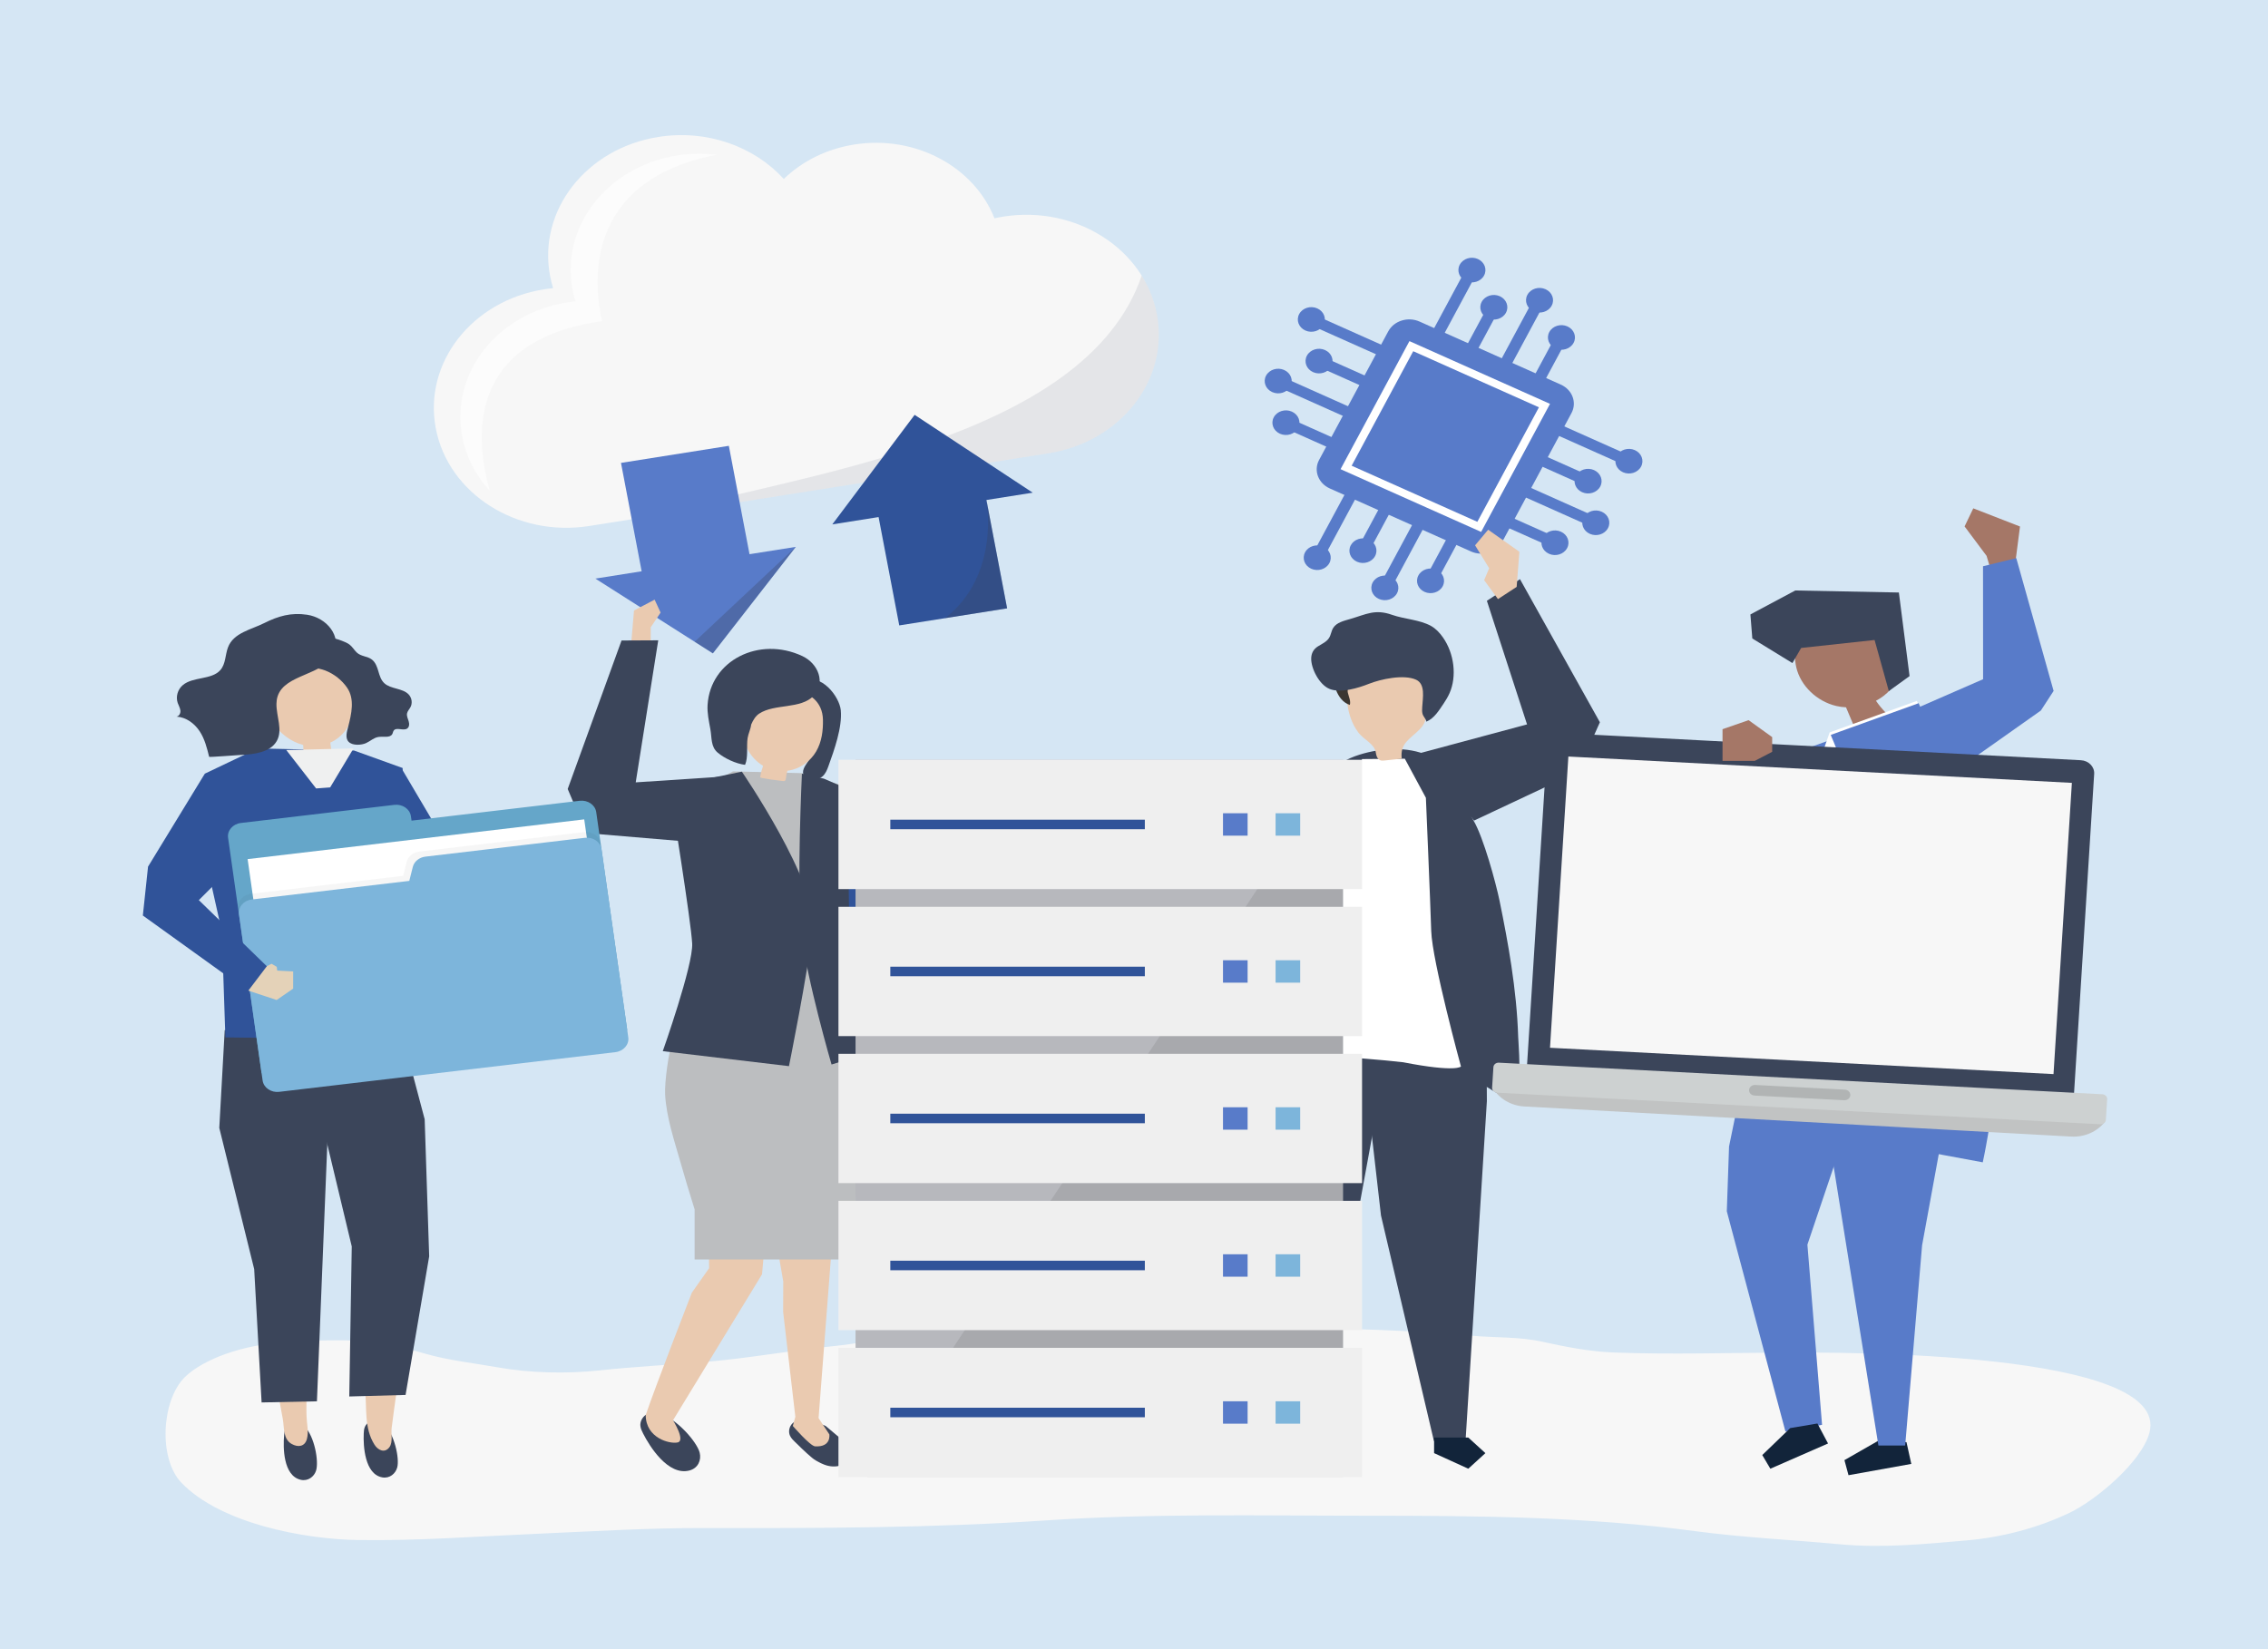 <?xml version="1.0" encoding="utf-8"?>
<!-- Generator: Adobe Illustrator 27.5.0, SVG Export Plug-In . SVG Version: 6.00 Build 0)  -->
<svg version="1.1" xmlns="http://www.w3.org/2000/svg" xmlns:xlink="http://www.w3.org/1999/xlink" x="0px" y="0px"
	 viewBox="0 0 1100 800" style="enable-background:new 0 0 1100 800;" xml:space="preserve">
<g id="Background">
	<rect style="fill:#D5E6F4;" width="1100" height="800"/>
</g>
<g id="Shadow">
	<g>
		<path style="fill:#F7F7F7;" d="M521.964,644.118c-28.193,0.084-56.385,0.762-84.528,3.892c-10.611,1.18-21,3.776-31.635,4.823
			c-21.244,2.092-42.107,5.993-63.426,7.793c-17.168,1.449-34.408,2.305-51.526,4.143c-16.049,1.724-33.816,1.326-49.742-1.522
			c-11.79-2.109-23.633-3.296-35.225-6.682c-12.967-3.789-27.055-6.498-40.565-6.4c-19.266,0.139-38.028,0.155-56.466,6.845
			c-6.472,2.348-14.395,6.209-19.31,11.137c-11.251,11.282-12.774,39.432-1.54,51.133c18.921,19.693,59.305,27.42,85.827,27.785
			c29.063,0.4,57.296-1.758,86.401-3.026c27.045-1.179,54.023-2.856,81.113-2.797c55.328,0.121,110.664,0,165.893-3.696
			c51.888-3.472,103.907-2.28,155.909-2.28c53.326,0,106.291,0.419,159.233,7.506c23.067,3.088,46.568,4.169,69.75,6.332
			c20.762,1.938,40.714-0.038,61.394-1.829c17.365-1.504,34.616-5.964,50.391-13.503c12.487-5.968,34.749-24.507,38.579-38.752
			c10.736-39.935-151.3-38.975-176.179-38.885c-27.831,0.101-55.884,1.016-83.693-0.045c-11.698-0.446-23.224-2.733-34.641-5.238
			c-11.372-2.495-22.83-1.861-34.362-2.91c-48.092-4.374-96.291-3.734-144.536-3.734
			C553.379,644.209,537.671,644.071,521.964,644.118z"/>
	</g>
</g>
<g id="Object">
	<g>
		<g>
			<polygon style="fill:#A57767;" points="977.263,274.41 979.717,255.409 957.056,246.59 952.842,255.366 963.513,269.654 
				966.098,278.347 			"/>
			<g>
				<polygon style="fill:#305399;" points="872.167,364.7 844.738,403.061 826.882,434.13 833.415,446.174 857.167,440.121 				"/>
				<g>
					<polygon style="fill:#587BC9;" points="905.032,500.171 905.032,519.595 876.605,603.767 883.712,691.177 865.945,694.414 
						837.518,587.58 838.606,556.148 851.732,492.043 					"/>
					<polygon style="fill:#12243A;" points="868.278,692.754 854.715,705.832 858.633,712.461 886.618,700.222 881.464,690.534 
											"/>
					<polygon style="fill:#12243A;" points="911.286,698.726 894.567,708.302 896.543,715.612 926.996,710.132 924.662,699.578 
											"/>
					<path style="fill:#587BC9;" d="M872.075,364.602l42.291-15.285c0,0,15.03,34.012,32.116,88.496
						c17.086,54.484-7.934,123.838-7.934,123.838s-96.886-20.979-116.233-24.438l24.267-99.591L872.075,364.602z"/>
					<polygon style="fill:#587BC9;" points="882.482,523.17 911.045,701.226 924.029,701.226 932.229,604.104 949.995,506.983 					
						"/>
					<g>
						<path style="fill:#A57767;" d="M870.675,311.148c11.515,0.772,22.282-7.843,33.615-5.705
							c7.369,1.391,13.186,7.345,15.435,14.056c1.048,3.128,1.419,6.537,0.394,9.648c-0.666,2.019-1.893,3.838-3.339,5.455
							c-1.933,2.161-4.296,3.957-6.92,5.336c1.441,2.116,3.093,4.114,4.929,5.959c-5.311,1.853-10.621,3.706-15.932,5.559
							c-1.173-2.78-2.347-5.56-3.52-8.341c-1.597-0.081-3.188-0.288-4.748-0.656c-9.429-2.229-17.246-9.752-19.348-18.622
							C870.256,319.682,870.445,315.385,870.675,311.148z"/>
						<polygon style="fill:#3B455A;" points="873.582,314.314 909.188,310.459 916.098,335.238 926.153,327.968 920.972,287.423 
							870.723,286.437 848.965,298.065 849.886,309.719 869.341,321.65 						"/>
					</g>
					<path style="fill:#FFFFFF;" d="M887.403,355.292l42.291-15.285c0,0,15.03,34.012,32.116,88.496
						c17.086,54.484-7.934,123.838-7.934,123.838s-86.668-39.016-106.015-42.476l14.049-81.554L887.403,355.292z"/>
					<path style="fill:#587BC9;" d="M962.448,429.667c-17.086-54.484-31.883-88.553-31.883-88.553l-42.524,15.342l-0.069,0.197
						c0.937,2.226,1.916,4.44,2.764,6.697c3.349,8.908,5.825,18.076,7.346,27.39c2.673,16.371,2.954,33.203,2.379,49.723
						c-0.551,15.851-2.345,31.672-5.436,47.281c-4.086,20.634-10.602,40.74-18.998,60.201c39.336,7.282,85.628,15.892,85.628,15.892
						S979.535,484.151,962.448,429.667z"/>
				</g>
				<polygon style="fill:#587BC9;" points="924.537,345.754 961.82,329.482 961.781,274.68 977.917,270.751 996.017,335.167 
					989.828,344.685 936.93,382.047 				"/>
				<polygon style="fill:#305399;" points="849.289,414.615 853.503,369.088 833.033,369.088 817.38,431.62 828.217,450.818 
					845.643,443.058 				"/>
			</g>
		</g>
		<polygon style="fill:#305399;" points="400.429,380.504 412.92,385.904 431.502,440.623 472.096,466.69 462.574,476.06 
			415.084,456.655 403.468,433.518 		"/>
		<g>
			<g>
				<path style="fill:#3B455A;" d="M413.644,702.824l-13.179-11.091c-3.824-1.763-7.869-2.994-11.146-2.956
					c-2.38,0.027-4.355,0.723-5.547,2.369c-1.144,1.581-1.376,3.662-0.597,5.348c0.285,0.616,0.69,1.169,1.145,1.689l-0.001,0
					l0.006,0.006c0.392,0.448,0.822,0.872,1.249,1.291c0.272,0.267,0.572,0.553,0.891,0.851c2.727,2.693,7.297,7.079,9.111,8.071
					c2.661,1.455,8.515,5.333,15.434,0.97c-0.026-0.021-0.055-0.041-0.081-0.062C413.446,707.758,414.186,705.208,413.644,702.824z"
					/>
				<path style="fill:#EACAB0;" d="M403.299,606.237l-1.064,13.918l-5.221,67.757l5.221,7.882c0,0,1.064,6.303-6.918,5.818
					c-2.375-0.144-10.785-9.887-10.785-9.887l1.216-4.465l-5.918-50.875l0.055-14.777l-2.831-16.407L403.299,606.237z"/>
			</g>
			<g>
				<path style="fill:#3B455A;" d="M319.755,685.618c-2.453-0.703-4.738-0.595-6.57,0.728c-1.76,1.271-2.768,3.336-2.592,5.307
					c0.12,1.343,0.744,2.587,1.359,3.802c3.182,6.285,12.109,20.494,22.35,17.89c4.303-1.095,5.933-5.098,5.059-8.634
					C338.045,699.383,327.959,687.969,319.755,685.618z"/>
			</g>
			<path style="fill:#EACAB0;" d="M371.376,598.11l-1.784,20.04l-43.179,70.83c0,0,6.207,9.879,2.27,10.737
				c-3.936,0.858-15.48-2.134-15.504-13.289c4.54-13.509,22.384-59.383,22.384-59.383l8.356-11.837l-0.123-22.246L371.376,598.11z"
				/>
			<path style="fill:#BCBEC0;" d="M322.592,531.026c-0.341-5.908,1.733-21.321,3.864-26.845c7.768-20.139,9.265-30.065,9.265-46.458
				c0-16.392-7.983-68.366-7.983-68.366l27.733-15.166l33.244,0.85l18.46,5.547c0,0,3.908,65.391,5.018,86.467
				c0.792,15.04,1.938,28.066,3.447,45.493c0,0,4.232,39.749-2.306,82.359c0,0-1.459,14.149-2.114,15.389
				c-0.087,0.421-0.135,0.646-0.135,0.646s-0.263,0-0.266,0.001l-73.926-0.001l0-24.282c-2.461-7.794-4.798-15.623-7.038-23.472
				C327.01,553.212,323.224,541.99,322.592,531.026z"/>
			<path style="fill:#3B455A;" d="M338.228,378.771l-12.619,8.646c0,0,9.6,59.86,10.112,70.306s-14.263,52.189-14.263,52.189
				l61.202,7.273c0,0,9.002-44.579,11.592-66.725s-34.438-76.134-34.438-76.134L338.228,378.771z"/>
			<path style="fill:#3B455A;" d="M399.584,377.72l12.491,5.4c0,0-1.757,66.544,1.446,83.445
				c1.952,10.303,9.553,43.665,9.553,43.665l-19.764,6.162c0,0-12.168-41.732-14.585-63.878
				c-2.418-22.146,0.216-77.219,0.216-77.219L399.584,377.72z"/>
			<g>
				<g>
					<path style="fill:#3B455A;" d="M397.16,353.344c1.622,5.717-2.101,11.365-5.359,16.188c-1.331,1.97-3.393,4.711-1.676,6.96
						c1.922,2.518,6.698,2.013,8.798,0.131c1.483-1.329,2.212-3.131,2.845-4.889c2.836-7.874,6.795-18.904,6.02-27.181
						c-0.621-6.637-9.555-18.423-18.757-14.207c-1.671,0.766-2.742,2.204-3.658,3.618c-0.547,0.844-1.076,1.729-1.185,2.693
						c-0.434,3.843,3.634,4.832,6.306,6.897C393.791,346.1,396.125,349.693,397.16,353.344z"/>
					<path style="fill:#EACAB0;" d="M381.804,373.882c6.146-0.711,11.284-4.626,14.034-9.338c2.749-4.712,3.406-10.135,3.298-15.422
						c-0.359-17.596-25.968-18.573-35.925-5.928C354.533,354.213,363.933,375.95,381.804,373.882z"/>
					<path style="fill:#3B455A;" d="M364.322,351.5c-0.211,2.131-1.401,4.39-1.729,6.579c-0.604,4.029,0.386,9.258-1.233,12.94
						c-4.491-0.56-9.952-3.12-13.279-5.927c-3.398-2.867-2.787-7.131-3.546-11.355c-0.703-3.907-1.598-7.833-1.353-11.786
						c1.341-21.641,25.044-33.475,45.927-23.712c7.901,3.693,11.355,13.079,5.544,19.247c-6.25,6.633-18.95,3.757-26.436,8.679
						C366.556,347.256,365.279,349.218,364.322,351.5z"/>
				</g>
				<path style="fill:#EACAB0;" d="M382.319,372.066c-0.312,1.31-0.624,2.62-0.935,3.93c-0.143,0.601-0.089,2.32-0.657,2.731
					c-0.296,0.215-0.735,0.183-1.123,0.139c-1.11-0.124-11.049-1.277-10.941-1.853c0.29-1.544,0.615-3.056,1.144-4.531
					c0.427-1.191,0.59-3.433,1.379-4.337c1.688,1.052,3.433,1.702,5.421,2.216c1.919,0.496,3.848,0.962,5.784,1.4
					C382.367,371.863,382.343,371.965,382.319,372.066z"/>
			</g>
		</g>
		<g id="XMLID_144_">
			<g id="XMLID_146_">
				<g id="XMLID_160_">
					<g id="XMLID_162_">
						<path style="fill:#3B455A;" d="M147.768,692.009c-1.442-1.447-3.126-2.236-5.027-1.964c-1.827,0.262-3.47,1.39-4.223,2.899
							c-0.514,1.029-0.622,2.176-0.724,3.299c-0.527,5.809-0.479,19.6,8.013,21.585c3.569,0.834,6.521-1.476,7.474-4.396
							C154.716,709.032,152.59,696.847,147.768,692.009z"/>
					</g>
					<g id="XMLID_161_">
						<path style="fill:#EACAB0;" d="M150.788,604.382l-0.445,35.429c0.517,15.737-2.18,31.562-1.663,47.3
							c0.119,3.618,1.154,7.436,0.153,11.023c-0.979,3.509-4.108,4.129-7.32,2.352c-4.303-2.38-3.61-7.939-4.327-11.995
							c-1.969-11.144-4.279-22.236-6.335-33.367c-1.008-5.457,1.07-13.105,0.618-18.627l-6.282-29.692L150.788,604.382z"/>
					</g>
				</g>
				<g id="XMLID_159_">
					<polygon style="fill:#3B455A;" points="106.357,547.136 123.282,615.633 126.878,680.318 153.714,679.769 161.012,498.834 
						108.987,499.695 					"/>
				</g>
				<g id="XMLID_154_">
					<g id="XMLID_156_">
						<g id="XMLID_158_">
							<path style="fill:#3B455A;" d="M186.154,690.722c-1.505-1.37-3.22-2.07-5.103-1.695c-1.808,0.36-3.393,1.577-4.073,3.128
								c-0.464,1.057-0.518,2.211-0.567,3.34c-0.253,5.842,0.442,19.641,8.999,21.172c3.596,0.643,6.431-1.828,7.243-4.801
								C193.878,707.385,191.187,695.304,186.154,690.722z"/>
						</g>
						<g id="XMLID_157_">
							<path style="fill:#EACAB0;" d="M172.008,609.356l2.277,35.372c0.186,9.83,1.624,19.584,2.741,29.348
								c1.037,9.069-0.577,18.515,4.625,26.764c1.631,2.586,4.929,4.308,7.233,1.166c1.776-2.422,0.721-6.462,1.062-9.209
								c1.39-11.215,3.123-22.393,4.602-33.599c0.725-5.494-1.747-13.045-1.581-18.58l4.739-29.926L172.008,609.356z"/>
						</g>
					</g>
					<g id="XMLID_155_">
						<polygon style="fill:#3B455A;" points="205.969,542.947 208.154,609.438 196.701,676.677 169.402,677.422 170.607,604.652 
							156.161,544.305 151.312,504.804 194.628,500.149 						"/>
					</g>
				</g>
				<g id="XMLID_153_">
					<polygon style="fill:#305399;" points="171.703,364.072 125.037,363.057 99.344,375.296 97.98,408.903 107.597,451.844 
						109.31,503.232 175.877,504.06 197.78,500.82 191.964,445.913 195.299,372.566 					"/>
				</g>
				<g id="XMLID_152_">
					<polygon style="fill:#305399;" points="173.388,391.851 197.695,436.124 223.904,440.869 276.381,433.558 269.943,418.603 
						221.822,418.603 194.649,372.566 					"/>
				</g>
				<g id="XMLID_147_">
					<g id="XMLID_151_">
						<path style="fill:#EACAB0;" d="M168.781,328.45c-7.035-18.634-34.037-11.651-39.603,4.941
							c-3.631,10.824,5.544,24.869,17.853,27.978c0.054,0.426,0.095,0.824,0.097,1.162c0.009,1.737,0.243,3.45,0.526,5.186
							c0.105,0.647,10.878-1.239,12.079-1.454c0.42-0.075,0.889-0.179,1.115-0.501c0.434-0.616-0.272-2.431-0.351-3.116
							c-0.093-0.808-0.186-1.617-0.279-2.425c6.072-2.7,9.903-8.451,10.973-14.306C172.266,340.032,170.895,334.049,168.781,328.45z
							"/>
					</g>
					<g id="XMLID_148_">
						<g id="XMLID_150_">
							<path style="fill:#3B455A;" d="M151.165,311.611c-1.448,1.339-2.017,3.207-2.434,5.001c-0.249,1.071-0.464,2.179-0.212,3.24
								c1.003,4.23,5.608,4.009,9.169,5.373c4.392,1.681,8.179,4.777,10.638,8.342c3.851,5.583,2.118,12.767,0.557,18.925
								c-0.55,2.17-1.658,5.396,0.189,7.332c1.877,1.967,6.216,1.663,8.464,0.651c2.054-0.925,3.741-2.635,5.997-2.979
								c2.387-0.364,5.614,0.592,6.725-1.404c0.309-0.555,0.338-1.234,0.728-1.742c1.319-1.719,4.6,0.294,6.459-0.917
								c1.144-0.745,1.135-2.333,0.749-3.59s-1.038-2.53-0.768-3.808c0.231-1.099,1.101-1.967,1.639-2.966
								c1.062-1.974,0.695-4.545-0.886-6.213c-2.94-3.1-8.629-2.511-11.779-5.427c-1.641-1.519-2.277-3.71-2.889-5.783
								c-0.612-2.073-1.346-4.259-3.1-5.664c-2.167-1.736-5.296-1.441-7.433-3.499c-1.256-1.21-2.094-2.784-3.504-3.836
								c-1.858-1.387-5.491-2.454-7.802-3.161C158.005,308.362,153.905,309.076,151.165,311.611z"/>
						</g>
						<g id="XMLID_149_">
							<path style="fill:#3B455A;" d="M134.086,341.348c-0.126,6.134,3.219,12.764,0.117,18.163
								c-3.13,5.448-10.931,6.431-17.58,6.715c-1.094,0.047-15.127,1.151-15.186,0.908c-1.051-4.272-2.137-8.629-4.588-12.38
								c-2.451-3.751-6.548-6.859-11.241-7.126c1.354-0.214,2.037-1.724,1.88-2.997c-0.156-1.273-0.88-2.422-1.299-3.645
								c-1.028-3.006-0.028-6.514,2.46-8.626c4.964-4.215,13.964-2.465,18.219-7.306c2.638-3.002,2.324-7.356,3.707-11.021
								c2.674-7.087,11.19-8.57,17.555-11.77c6.719-3.378,13.046-5.23,20.802-4.052c9.614,1.46,16.76,10.377,13.052,18.769
								c-4.756,10.763-23.768,9.834-27.328,20.762C134.275,338.914,134.111,340.121,134.086,341.348z"/>
						</g>
					</g>
				</g>
			</g>
			<g id="XMLID_145_">
				<polygon style="fill:#EFF0F0;" points="138.842,363.828 153.319,382.47 160.125,381.963 171.468,363.057 				"/>
			</g>
		</g>
		<g>
			<polygon style="fill:#3B455A;" points="653.124,368.976 591.977,409.628 538.654,388.638 530.828,401.745 571.213,426.805 
				593.851,434.514 653.124,408.514 			"/>
			<g>
				<g>
					<g>
						<polygon style="fill:#3B455A;" points="615.65,478.34 614.425,574.815 625.71,699.008 641.053,699.008 659.413,584.428 
							680.41,469.653 						"/>
						<polygon style="fill:#3B3631;" points="640.965,704.902 624.373,712.461 616.077,704.902 624.373,697.344 640.965,697.344 
													"/>
					</g>
					<g>
						<polygon style="fill:#3B455A;" points="720.847,478.34 721.148,534.154 710.8,699.008 695.457,699.008 669.789,589.611 
							656.087,469.653 						"/>
						<polygon style="fill:#12243A;" points="695.545,704.902 712.137,712.461 720.433,704.902 712.137,697.344 695.545,697.344 
													"/>
					</g>
				</g>
				<path style="fill:#3B455A;" d="M736.804,511.947c0.329,8.856,0.118,20.701-3.975,21.143c-0.766,0.083-1.505-0.226-2.18-0.525
					c-7.116-3.15-12.189-7.602-19.204-10.645c-7.352-3.189-15.707-4.858-23.873-6.01c-12.179-1.772-24.56-2.837-36.818-2.936
					c-10.535-0.085-21.491,4.293-31.45,6.701c-3.834,0.927-6.952,3.472-10.137,5.469c-4.704,2.948-6.766,4.116-6.125-1.908
					c1.047-9.83,2.134-19.659,3.461-29.461c2.648-19.552,6.252-39.057,12.349-57.985c2.33-7.231,5.017-14.361,7.703-21.488
					c3.271-8.679,6.543-17.358,9.814-26.038c4.066-10.787,10.928-18.386,22.943-22.159c10.384-3.261,23.281-4.153,33.381,0.412
					c11.227,5.074,16.566,22.361,22.021,31.599c4.78,8.095,10.804,30.175,12.594,38.902c2.153,10.504,4.142,20.959,5.708,31.386
					c1.735,11.549,2.957,23.064,3.311,34.511C736.367,504.18,736.647,507.719,736.804,511.947z"/>
				<path style="fill:#FFFFFF;" d="M681.344,368.041l-20.735,0.18c0,0-22.25,70.842-23.067,83.051
					c-0.802,11.986-6.426,60.587-6.426,60.587s22.963,0.493,49.422,3.43c25.866,5.043,28.039,2.061,28.039,2.061
					s-13.96-51.081-14.423-65.757c-0.474-15.011-2.583-64.589-2.583-64.589L681.344,368.041z"/>
				<g>
					<path style="fill:#EACAB0;" d="M668.769,368.409c0.243,0.193,0.524,0.344,0.848,0.441c0.644,0.193,1.344,0.123,2.017,0.05
						c2.743-0.296,5.486-0.591,8.229-0.887c-0.905-7.653,4.005-9.383,8.79-14.305c4.849-4.99,3.357-11.717,3.084-17.823
						c-0.078-1.701-0.169-3.452-0.958-4.995c-1.385-2.707-4.609-4.202-7.74-5.088c-7.989-2.262-17.126-1.705-24.16,2.421
						c-1.872,1.098-3.62,2.478-4.634,4.283c-1.564,2.784-1.166,6.107-0.73,9.209c0.67,4.768,2.219,9.451,5.178,13.47
						c2.757,3.744,8.014,5.537,8.618,10.031C667.467,366.378,667.853,367.684,668.769,368.409z"/>
					<g>
						<path style="fill:#3B3631;" d="M653.745,336.173c0.466,1.923,1.451,3.869,0.938,5.782c-3.353-1.037-5.543-4.161-6.731-7.337
							c-0.538-1.439-0.93-2.964-0.794-4.487c0.135-1.523,0.862-3.053,2.181-3.914c1.842-1.201,5.146-0.729,5.673,1.447
							C655.544,329.858,653.044,333.28,653.745,336.173z"/>
						<path style="fill:#3B455A;" d="M635.946,319.281c0.079-2.304,1.043-4.363,3.303-5.754c1.948-1.199,4.194-2.193,5.378-4.099
							c0.919-1.479,1.054-3.31,1.964-4.794c1.648-2.687,5.226-3.477,8.339-4.388c7.786-2.278,11.978-4.908,20.225-1.992
							c5.863,2.074,13.439,2.351,18.881,5.376c2.273,1.263,4.206,3.292,5.793,5.553c5.498,7.831,6.817,18.843,3.237,27.011
							c-0.802,1.828-1.82,3.51-2.909,5.119c-2.177,3.219-4.509,7.18-8.363,8.755c-0.242-1.517-1.482-2.354-1.87-3.844
							c-0.279-1.073-0.186-2.197-0.125-3.301c0.237-4.295,1.683-11.085-3.025-13.215c-5.953-2.693-17.119-0.264-22.852,2.016
							c-5.073,2.017-13.634,4.641-19.043,2.481C639.859,332.199,635.777,324.203,635.946,319.281z"/>
					</g>
				</g>
			</g>
			<polygon style="fill:#3B455A;" points="687.994,365.535 740.632,351.402 721.148,291.445 737.204,280.954 775.959,350.362 
				765.242,374.397 714.949,398.048 			"/>
		</g>
		<polygon style="fill:#EACAB0;" points="470.926,465.708 479.201,468.555 471.905,479.265 461.168,479.474 456.333,472.408 		"/>
		<g>
			<path id="XMLID_143_" style="fill:#F7F7F7;" d="M486.668,105.068c-1.47,0.233-2.918,0.513-4.346,0.83
				c-9.78-24.892-38.231-40.505-68.004-35.791c-13.616,2.156-25.396,8.23-34.173,16.715C365.92,71.15,343.022,62.68,319.329,66.431
				c-35.058,5.55-58.575,35.753-52.528,67.459c0.383,2.009,0.877,3.976,1.473,5.897c-1.456,0.14-2.917,0.321-4.381,0.552
				c-35.058,5.55-58.575,35.753-52.528,67.458c6.047,31.706,39.37,52.909,74.427,47.359l222.776-35.27
				c35.058-5.55,58.575-35.753,52.528-67.458C555.048,120.721,521.726,99.518,486.668,105.068z"/>
			<path style="opacity:0.6;fill:#FFFFFF;" d="M347.516,75.079c-6.204-0.768-12.644-0.695-19.147,0.335
				c-33.83,5.356-56.523,34.5-50.688,65.095c0.37,1.939,0.846,3.837,1.421,5.69c-1.405,0.135-2.815,0.309-4.228,0.533
				c-33.83,5.356-56.523,34.5-50.688,65.095c1.917,10.049,6.675,19,13.398,26.304c-7.104-24.624-12.024-73.008,54.442-82.328
				C288.238,139.592,281.679,87.926,347.516,75.079z"/>
			<path style="opacity:0.1;fill:#3B455A;" d="M316.486,250.296l192.081-30.41c35.058-5.55,58.575-35.753,52.528-67.458
				c-1.291-6.771-3.835-13.057-7.366-18.712C526.17,214.668,383.751,230.436,316.486,250.296z"/>
			<g>
				<polygon style="fill:#587BC9;" points="363.523,268.84 353.495,216.266 301.184,224.548 307.242,256.312 307.242,256.312 
					307.793,259.203 311.211,277.122 288.765,280.676 345.751,316.937 385.969,265.287 				"/>
				<polygon style="opacity:0.3;fill:#3B455A;" points="345.751,316.937 336.9,311.305 385.969,265.287 				"/>
			</g>
			<g>
				<polygon id="XMLID_142_" style="fill:#305399;" points="426.119,250.826 436.144,303.386 488.453,295.105 478.428,242.545 
					500.873,238.991 443.605,201.238 403.674,254.38 				"/>
				<path style="opacity:0.3;fill:#3B455A;" d="M478.428,242.545c0,0,6.945,36.413-20.103,57.33l30.128-4.77L478.428,242.545z"/>
			</g>
		</g>
		<g>
			<rect x="414.947" y="368.578" style="fill:#B7B8BD;" width="236.44" height="318.486"/>
			<polygon style="opacity:0.1;fill:#272525;" points="651.386,368.578 420.645,716.547 651.386,716.547 			"/>
			<g>
				<rect x="406.659" y="368.578" style="fill:#EFEFEF;" width="253.95" height="62.72"/>
				<rect x="431.809" y="397.625" style="fill:#305399;" width="123.448" height="4.626"/>
				<rect x="593.167" y="394.502" style="fill:#587BC9;" width="11.934" height="10.873"/>
				<rect x="618.669" y="394.502" style="fill:#7DB5DB;" width="11.934" height="10.873"/>
			</g>
			<g>
				<rect x="406.659" y="439.891" style="fill:#EFEFEF;" width="253.95" height="62.72"/>
				<rect x="431.809" y="468.938" style="fill:#305399;" width="123.448" height="4.626"/>
				<rect x="593.167" y="465.814" style="fill:#587BC9;" width="11.934" height="10.873"/>
				<rect x="618.669" y="465.814" style="fill:#7DB5DB;" width="11.934" height="10.873"/>
			</g>
			<g>
				<rect x="406.659" y="511.203" style="fill:#EFEFEF;" width="253.95" height="62.72"/>
				<rect x="431.809" y="540.25" style="fill:#305399;" width="123.448" height="4.626"/>
				<rect x="593.167" y="537.126" style="fill:#587BC9;" width="11.934" height="10.873"/>
				<rect x="618.669" y="537.126" style="fill:#7DB5DB;" width="11.934" height="10.873"/>
			</g>
			<g>
				<rect x="406.659" y="582.515" style="fill:#EFEFEF;" width="253.95" height="62.72"/>
				<rect x="431.809" y="611.562" style="fill:#305399;" width="123.448" height="4.626"/>
				<rect x="593.167" y="608.439" style="fill:#587BC9;" width="11.934" height="10.873"/>
				<rect x="618.669" y="608.439" style="fill:#7DB5DB;" width="11.934" height="10.873"/>
			</g>
			<g>
				<rect x="406.659" y="653.828" style="fill:#EFEFEF;" width="253.95" height="62.72"/>
				<rect x="431.809" y="682.875" style="fill:#305399;" width="123.448" height="4.626"/>
				<rect x="593.167" y="679.751" style="fill:#587BC9;" width="11.934" height="10.873"/>
				<rect x="618.669" y="679.751" style="fill:#7DB5DB;" width="11.934" height="10.873"/>
			</g>
		</g>
		<g>
			<g>
				<path style="fill:#587BC9;" d="M713.44,267.509l-68.461-30.558c-5.633-2.514-7.962-8.713-5.203-13.845l33.54-62.374
					c2.76-5.132,9.563-7.254,15.196-4.74l68.461,30.558c5.633,2.514,7.962,8.713,5.203,13.845l-33.54,62.374
					C725.877,267.901,719.073,270.024,713.44,267.509z"/>
				<polygon style="fill:#FFFFFF;" points="718.366,258.028 650.182,227.594 683.587,165.474 751.77,195.908 				"/>
				<polygon style="fill:#587BC9;" points="716.526,253.131 655.558,225.918 685.427,170.372 746.394,197.584 				"/>
			</g>
			<g>
				<polygon style="fill:#587BC9;" points="714.51,135.759 709.398,133.477 693.175,163.646 698.287,165.929 				"/>
				<polygon style="fill:#587BC9;" points="727.078,150.199 721.966,147.917 709.349,171.38 714.462,173.662 				"/>
				<polygon style="fill:#587BC9;" points="747.081,150.811 741.969,148.529 725.746,178.699 730.859,180.981 				"/>
				<polygon style="fill:#587BC9;" points="759.872,164.837 754.759,162.555 742.143,186.017 747.255,188.299 				"/>
				<path style="fill:#587BC9;" d="M708.006,128.382c1.593-2.963,5.521-4.188,8.773-2.736s4.597,5.03,3.003,7.993
					c-1.593,2.963-5.521,4.188-8.773,2.736C707.758,134.923,706.413,131.344,708.006,128.382z"/>
				<path style="fill:#587BC9;" d="M740.8,143.019c1.593-2.963,5.521-4.188,8.773-2.736c3.252,1.451,4.597,5.03,3.003,7.993
					c-1.593,2.963-5.521,4.188-8.773,2.737C740.552,149.561,739.207,145.982,740.8,143.019z"/>
				<path style="fill:#587BC9;" d="M718.634,146.43c1.593-2.963,5.521-4.188,8.773-2.736c3.252,1.451,4.597,5.03,3.003,7.993
					c-1.593,2.963-5.521,4.188-8.773,2.736C718.385,152.971,717.04,149.393,718.634,146.43z"/>
				<path style="fill:#587BC9;" d="M751.427,161.067c1.593-2.963,5.521-4.188,8.773-2.736c3.252,1.452,4.597,5.03,3.003,7.993
					s-5.521,4.188-8.773,2.736C751.179,167.609,749.834,164.03,751.427,161.067z"/>
			</g>
			<g>
				<polygon style="fill:#587BC9;" points="643.364,268.068 638.251,265.786 654.474,235.617 659.587,237.899 				"/>
				<polygon style="fill:#587BC9;" points="663.59,268.266 658.477,265.984 671.094,242.521 676.207,244.803 				"/>
				<polygon style="fill:#587BC9;" points="676.381,282.292 671.268,280.009 687.491,249.84 692.604,252.122 				"/>
				<polygon style="fill:#587BC9;" points="696.384,282.904 691.271,280.622 703.888,257.159 709,259.441 				"/>
				<path style="fill:#587BC9;" d="M632.979,267.908c-1.593,2.963-0.248,6.541,3.003,7.993c3.252,1.451,7.18,0.226,8.773-2.737
					s0.249-6.541-3.003-7.993C638.5,263.72,634.572,264.945,632.979,267.908z"/>
				<path style="fill:#587BC9;" d="M665.773,282.545c-1.593,2.963-0.248,6.541,3.004,7.993c3.252,1.452,7.18,0.226,8.773-2.736
					c1.593-2.963,0.249-6.541-3.003-7.993C671.294,278.357,667.366,279.582,665.773,282.545z"/>
				<path style="fill:#587BC9;" d="M655.145,264.497c-1.593,2.963-0.248,6.541,3.004,7.993c3.252,1.452,7.18,0.226,8.773-2.736
					c1.593-2.963,0.249-6.541-3.003-7.993C660.666,260.309,656.739,261.534,655.145,264.497z"/>
				<path style="fill:#587BC9;" d="M687.939,279.135c-1.593,2.963-0.248,6.541,3.004,7.993c3.252,1.452,7.18,0.226,8.773-2.736
					s0.248-6.541-3.004-7.993C693.46,274.947,689.532,276.172,687.939,279.135z"/>
			</g>
			<g>
				<polygon style="fill:#587BC9;" points="784.83,224.28 787.334,219.622 754.221,204.842 751.716,209.5 				"/>
				<polygon style="fill:#587BC9;" points="768.981,235.731 771.485,231.073 745.733,219.578 743.228,224.236 				"/>
				<polygon style="fill:#587BC9;" points="768.308,253.955 770.813,249.297 737.7,234.517 735.195,239.175 				"/>
				<polygon style="fill:#587BC9;" points="752.914,265.609 755.419,260.951 729.667,249.456 727.162,254.114 				"/>
				<path style="fill:#587BC9;" d="M792.927,218.355c3.252,1.452,4.597,5.03,3.003,7.993c-1.593,2.963-5.521,4.188-8.773,2.736
					c-3.252-1.451-4.597-5.03-3.003-7.993S789.675,216.903,792.927,218.355z"/>
				<path style="fill:#587BC9;" d="M776.861,248.232c3.252,1.452,4.597,5.03,3.003,7.993c-1.593,2.963-5.521,4.188-8.773,2.736
					c-3.252-1.451-4.597-5.03-3.003-7.993C769.681,248.006,773.609,246.781,776.861,248.232z"/>
				<path style="fill:#587BC9;" d="M773.118,228.037c3.252,1.452,4.597,5.03,3.003,7.993c-1.593,2.963-5.521,4.188-8.773,2.736
					c-3.252-1.452-4.597-5.03-3.004-7.993C765.938,227.811,769.866,226.585,773.118,228.037z"/>
				<path style="fill:#587BC9;" d="M757.052,257.915c3.252,1.452,4.597,5.03,3.004,7.993c-1.593,2.963-5.521,4.188-8.773,2.736
					c-3.252-1.452-4.597-5.03-3.004-7.993C749.872,257.689,753.799,256.463,757.052,257.915z"/>
			</g>
			<g>
				<polygon style="fill:#587BC9;" points="638.717,159.063 641.222,154.405 674.336,169.185 671.831,173.843 				"/>
				<polygon style="fill:#587BC9;" points="638.5,177.49 641.005,172.832 666.758,184.327 664.253,188.985 				"/>
				<polygon style="fill:#587BC9;" points="623.106,189.144 625.611,184.486 658.724,199.266 656.22,203.924 				"/>
				<polygon style="fill:#587BC9;" points="622.434,207.368 624.939,202.71 650.691,214.205 648.187,218.863 				"/>
				<path style="fill:#587BC9;" d="M638.894,149.601c-3.252-1.452-7.18-0.226-8.773,2.736s-0.249,6.541,3.003,7.993
					c3.252,1.451,7.18,0.226,8.773-2.736C643.491,154.631,642.146,151.053,638.894,149.601z"/>
				<path style="fill:#587BC9;" d="M622.828,179.479c-3.252-1.452-7.18-0.226-8.773,2.736c-1.593,2.963-0.248,6.541,3.004,7.993
					c3.252,1.451,7.18,0.226,8.773-2.736C627.424,184.509,626.08,180.931,622.828,179.479z"/>
				<path style="fill:#587BC9;" d="M642.637,169.797c-3.252-1.452-7.18-0.226-8.773,2.736s-0.249,6.541,3.003,7.993
					c3.252,1.452,7.18,0.226,8.773-2.736C647.234,174.827,645.889,171.248,642.637,169.797z"/>
				<path style="fill:#587BC9;" d="M626.571,199.675c-3.252-1.452-7.18-0.226-8.773,2.736s-0.248,6.541,3.003,7.993
					c3.252,1.451,7.18,0.226,8.773-2.736C631.168,204.705,629.823,201.126,626.571,199.675z"/>
			</g>
		</g>
		<polygon style="fill:#EACAB0;" points="735.594,284.694 736.91,267.643 721.772,256.966 715.425,264.529 722.261,275.651 
			719.819,281.434 726.53,290.617 		"/>
		<polygon style="fill:#EACAB0;" points="305.968,314.198 307.494,296.146 317.502,290.886 320.392,297.164 315.613,304.307 
			315.613,316.554 		"/>
		<polygon style="fill:#3B455A;" points="357.096,376.292 308.331,379.519 319.254,310.613 301.455,310.701 275.338,382.735 
			284.408,404.129 341.243,408.914 		"/>
		<g>
			<g>
				<g>
					<g>
						<path style="fill:#3B455A;" d="M1005.917,530.496l-265.286-13.879l9.775-155.091c0.218-3.462,3.475-6.107,7.275-5.908
							l251.526,13.159c3.8,0.199,6.703,3.166,6.485,6.628L1005.917,530.496z"/>
					</g>
					<polygon style="fill:#F7F7F7;" points="995.974,521.039 751.769,508.263 760.673,366.989 1004.878,379.765 					"/>
				</g>
			</g>
			<g>
				<g>
					<path style="fill:#C1C3C3;" d="M1004.579,551.345l-265.243-14.603c-6.456-0.354-12.242-3.747-15.272-8.953l0,0l296.856,16.339
						l0,0.001C1017.227,548.965,1011.035,551.7,1004.579,551.345z"/>
					<path style="fill:#CDD1D1;" d="M1018.724,545.365l-292.683-15.312c-1.38-0.072-2.434-1.15-2.355-2.407l0.63-9.998
						c0.079-1.257,1.262-2.218,2.642-2.145l292.683,15.312c1.38,0.072,2.434,1.15,2.355,2.407l-0.63,9.998
						C1021.286,544.477,1020.104,545.438,1018.724,545.365z"/>
				</g>
				<path style="opacity:0.14;" d="M894.434,533.719l-43.457-2.273c-1.56-0.082-2.752-1.3-2.663-2.721l0,0
					c0.09-1.421,1.427-2.507,2.987-2.426l43.457,2.273c1.56,0.082,2.752,1.3,2.662,2.721l0,0
					C897.331,532.715,895.994,533.801,894.434,533.719z"/>
			</g>
		</g>
		<g>
			<g>
				<g>
					<path id="XMLID_141_" style="fill:#65A6C9;" d="M199.6,398.08l-0.306-2.155c-0.498-3.498-4.096-5.957-8.037-5.492
						l-74.401,8.785c-3.941,0.465-6.732,3.678-6.234,7.177l16.248,114.22l177.345-20.94l-15.04-105.731
						c-0.498-3.498-4.096-5.957-8.037-5.492L199.6,398.08z"/>
					<polygon id="XMLID_140_" style="fill:#FFFFFF;" points="298.163,501.567 134.906,520.844 120.098,416.748 283.355,397.471 
											"/>
					<path id="XMLID_139_" style="opacity:0.04;fill:#272525;" d="M197.259,418.06l-1.711,6.79l-73.807,8.715
						c-3.941,0.465-6.732,3.678-6.234,7.177l11.472,80.647c0.498,3.498,4.096,5.957,8.037,5.492l163.074-19.255
						c3.941-0.465,6.732-3.678,6.234-7.177l-12.989-91.311c-0.498-3.498-4.096-5.957-8.037-5.492l-79.922,9.437
						C200.368,413.437,197.922,415.428,197.259,418.06z"/>
					<path id="XMLID_138_" style="fill:#7DB5DB;" d="M200.22,420.522l-1.711,6.79l-76.375,9.018
						c-3.941,0.465-6.732,3.679-6.235,7.177l11.472,80.647c0.498,3.498,4.096,5.957,8.036,5.492l163.074-19.255
						c3.941-0.465,6.732-3.678,6.234-7.177l-12.989-91.311c-0.498-3.498-4.096-5.957-8.037-5.492l-77.354,9.134
						C203.33,415.899,200.883,417.89,200.22,420.522z"/>
				</g>
			</g>
		</g>
		<g id="XMLID_137_">
			<polygon style="fill:#E4D2B8;" points="120.538,473.321 120.285,480.492 134.178,485.1 142.185,479.573 142.19,471.224 
				134.46,470.831 134.217,468.995 131.686,467.512 			"/>
		</g>
		<g id="XMLID_136_">
			<polygon style="fill:#305399;" points="99.344,375.296 71.807,420.387 69.282,444.114 120.26,480.779 129.406,468.721 
				96.437,436.65 104.794,428.282 			"/>
		</g>
		<polygon style="fill:#A57767;" points="835.441,369.088 835.441,353.73 848.084,349.341 859.523,357.569 859.523,364.7 
			851.095,369.088 		"/>
	</g>
</g>
</svg>
